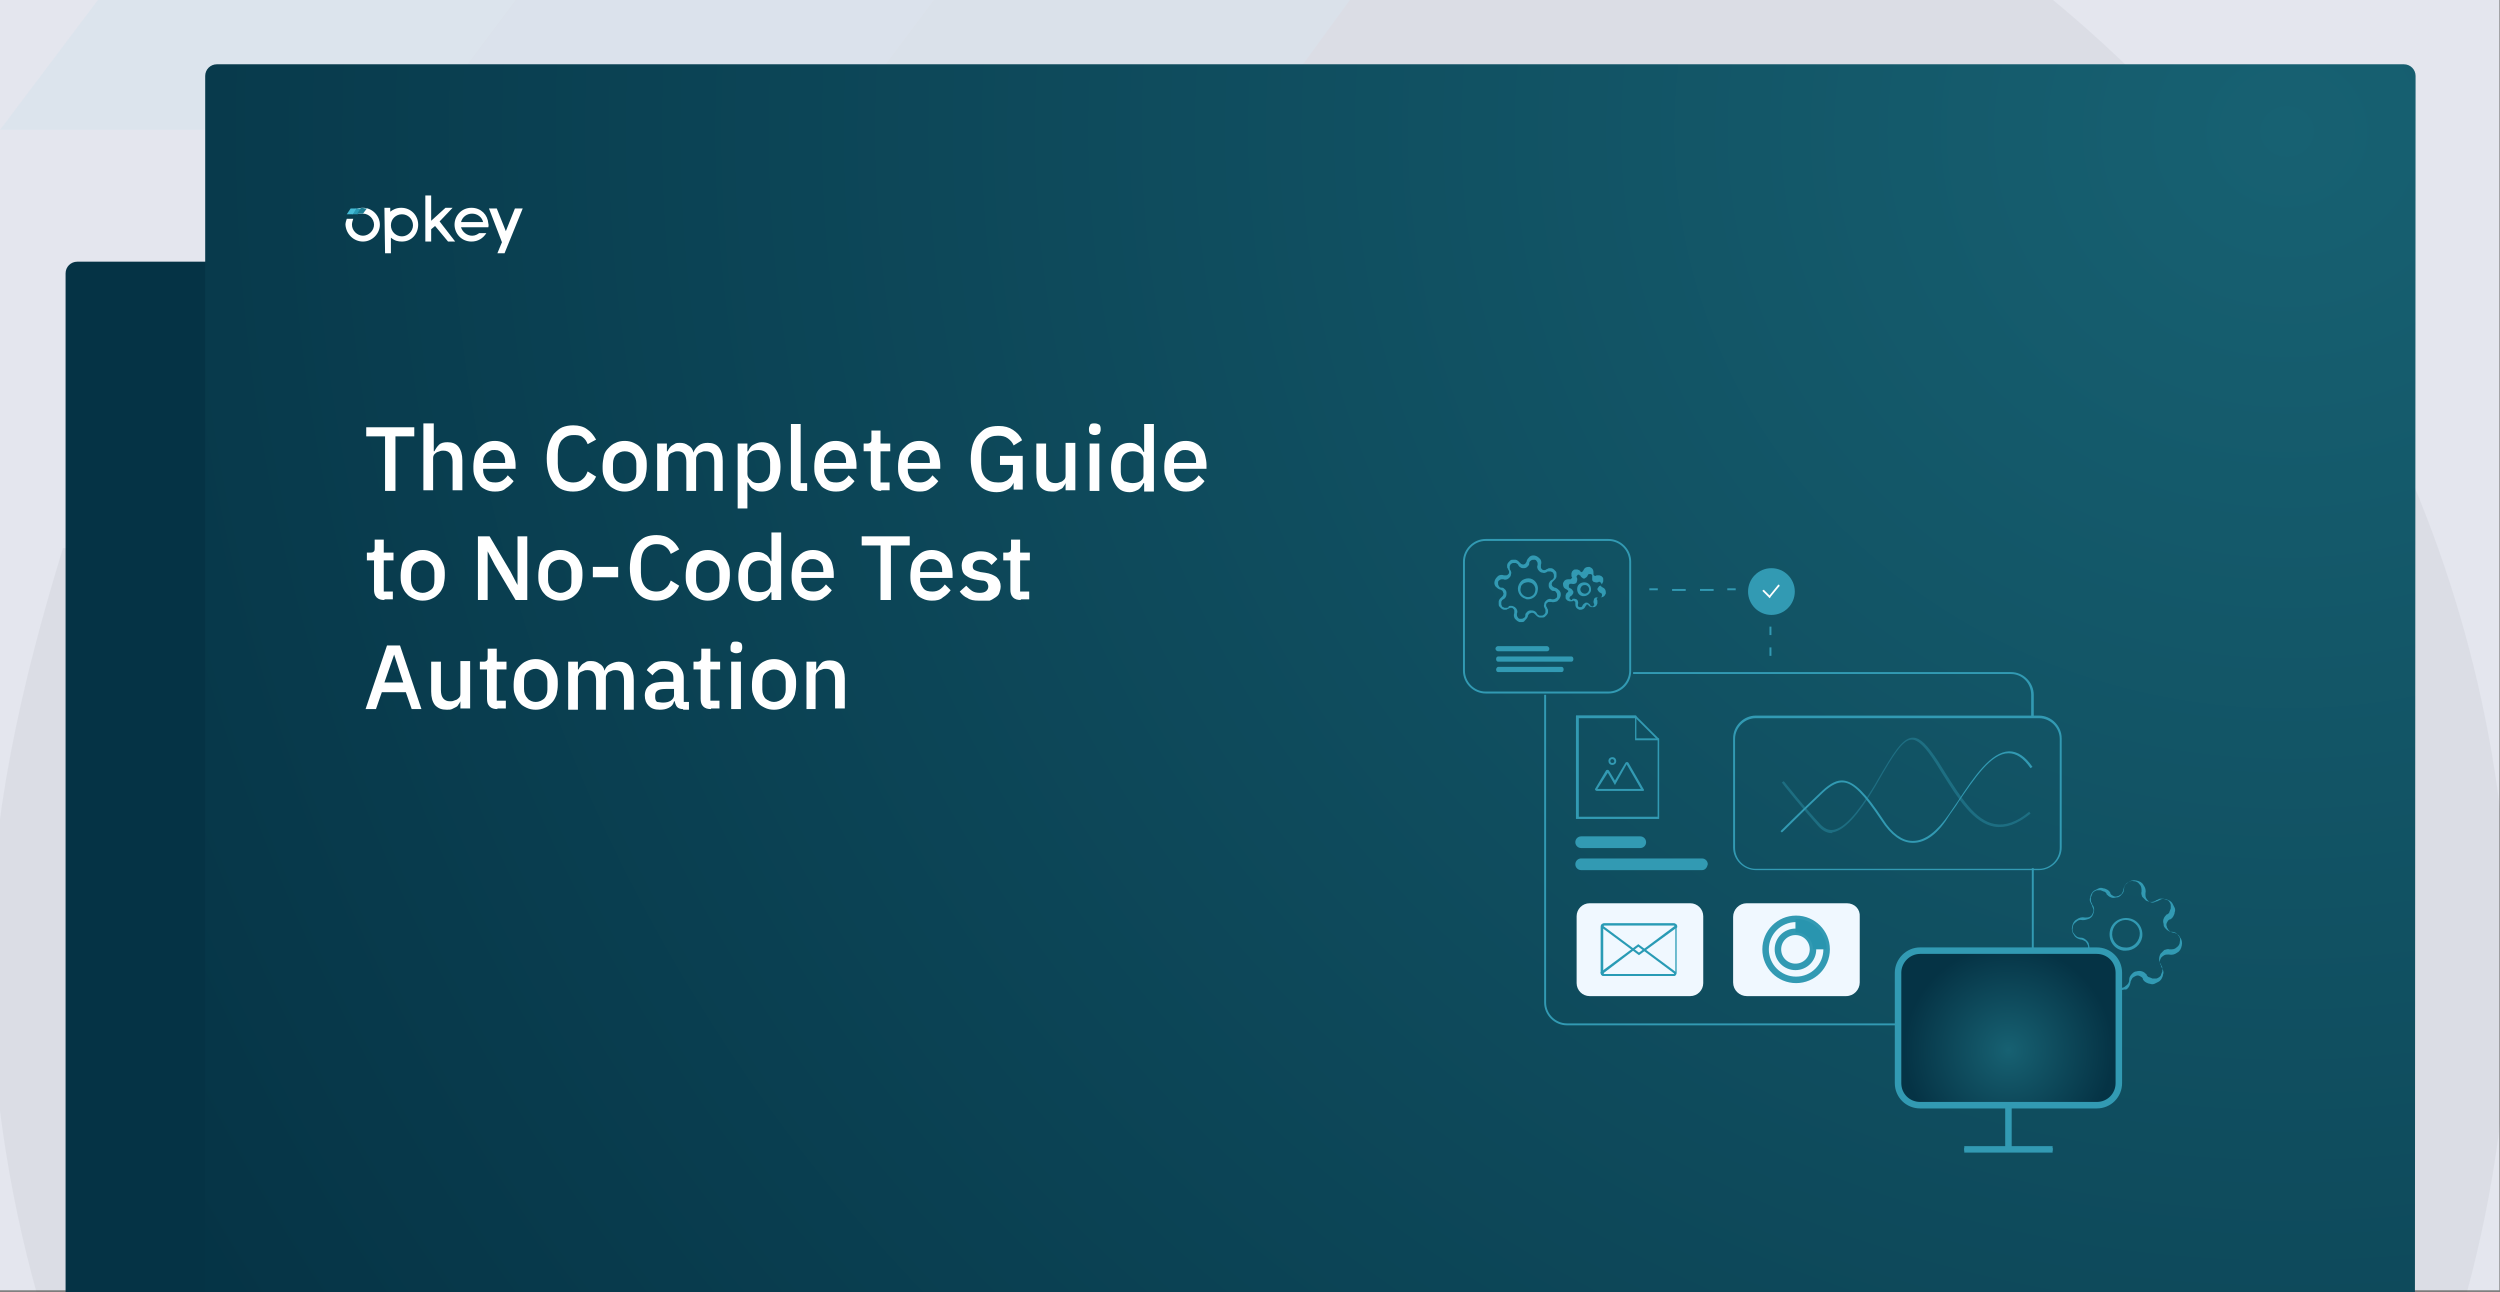 <?xml version="1.0" encoding="UTF-8"?> <svg xmlns="http://www.w3.org/2000/svg" xmlns:xlink="http://www.w3.org/1999/xlink" version="1.1" id="Layer_1" x="0px" y="0px" viewBox="0 0 385 199" style="enable-background:new 0 0 385 199;" xml:space="preserve"><rect x="0" y="0" width="385" height="199" fill="#808080" stroke="none"/> <style type="text/css"> .st0{fill:#E4E6EE;} .st1{opacity:5.000000e-02;} .st2{fill-rule:evenodd;clip-rule:evenodd;fill:#242830;} .st3{fill:#1C7C92;} .st4{fill:#299BB5;} .st5{fill:#44BCD6;} .st6{fill:#053345;} .st7{fill:url(#SVGID_1_);} .st8{fill-rule:evenodd;clip-rule:evenodd;fill:#FFFFFF;} .st9{fill:#FFFFFF;} .st10{fill:#329AB3;} .st11{fill:#2084FB;} .st12{opacity:0.39;} .st13{fill:#F0F8FF;} .st14{fill:none;stroke:#329AB3;stroke-miterlimit:10;} .st15{fill:#2995AF;} .st16{fill:url(#SVGID_00000094609757606960922260000018062801890300677052_);stroke:#329AB3;stroke-miterlimit:10;} </style> <rect x="-0.1" y="-0.3" class="st0" width="385" height="199"></rect> <g class="st1"> <g> <path class="st2" d="M315.8-0.3H70.7C63.4,5.9,56.4,12.7,50,20h143.3c70.9,0,128.9,58,128.9,128.9c0,17.9-3.7,35-10.4,50.5h68 c4.4-16.1,6.7-33,6.7-50.5C386.6,88.9,359,35.2,315.8-0.3z"></path> <path class="st2" d="M74.8,199.3c-6.7-15.5-10.4-32.6-10.4-50.5c0-24.2,6.4-45.1,17.7-64.4H9.7c-6.4,20.9-11.3,41.9-11.3,64.4 c0.3,17.5,2.8,34.4,7.3,50.5H74.8z"></path> </g> <polygon class="st3" points="144.1,-0.3 128.9,20 193.3,20 208.1,-0.3 "></polygon> <polygon class="st4" points="79.7,-0.3 64.5,20 128.9,20 144.1,-0.3 "></polygon> <polygon class="st5" points="15.3,-0.3 0,20 64.5,20 79.7,-0.3 "></polygon> </g> <g> <g> <path class="st6" d="M340.3,199.3H10.1V42.1c0-1,0.8-1.8,1.8-1.8h326.6c1,0,1.8,0.8,1.8,1.8V199.3z"></path> </g> </g> <g> <g> <radialGradient id="SVGID_1_" cx="449.568" cy="595.872" r="366.797" gradientTransform="matrix(1.031 0 0 0.971 -111.298 -558.349)" gradientUnits="userSpaceOnUse"> <stop offset="0" style="stop-color:#176172"></stop> <stop offset="0.998" style="stop-color:#053345"></stop> </radialGradient> <path class="st7" d="M371.9,199.3H31.6V11.7c0-1,0.8-1.8,1.8-1.8h336.8c1,0,1.8,0.8,1.8,1.8L371.9,199.3L371.9,199.3z"></path> </g> </g> <g> <path class="st8" d="M55.9,37.2c1.4,0,2.6-1.2,2.6-2.6c0-1.4-1.2-2.6-2.6-2.6c-0.8,0-1.4,0.3-1.9,0.9h1.9c0.9,0,1.7,0.8,1.7,1.7 s-0.8,1.7-1.7,1.7s-1.7-0.8-1.7-1.7c0-0.3,0.1-0.6,0.2-0.9h-1c-0.1,0.3-0.2,0.6-0.2,0.9C53.3,36.1,54.5,37.2,55.9,37.2z"></path> <path class="st4" d="M54.8,32.1h0.9L55.1,33h-0.9L54.8,32.1z"></path> <path class="st5" d="M54,32.1h0.9L54.3,33h-0.9L54,32.1z"></path> <path class="st9" d="M59.3,39h0.9v-2.4c0.6,0.5,1.1,0.6,1.7,0.6c1.5,0,2.5-1.2,2.5-2.6S63.3,32,61.8,32c-0.8,0-1.3,0.3-1.7,0.6V32 h-0.9L59.3,39L59.3,39z M61.9,36.4c-0.9,0-1.7-0.7-1.7-1.7S61,33,61.9,33s1.7,0.7,1.7,1.7C63.6,35.6,62.8,36.4,61.9,36.4z"></path> <path class="st9" d="M69,37.2h1.1l-2.4-3.1l2-2.1h-1.1l-2.2,2v-3.9h-0.9v7.1h0.9v-1.9l0.6-0.5L69,37.2z"></path> <path class="st9" d="M75.2,34.4c-0.1-1.3-1.1-2.4-2.6-2.4S70,33.2,70,34.6c0,1.4,1.1,2.6,2.6,2.6c1,0,1.8-0.5,2.3-1.3h-1.1 c-0.3,0.2-0.6,0.4-1.1,0.4c-0.8,0-1.5-0.6-1.7-1.3h4.2C75.2,35,75.3,34.7,75.2,34.4z M71,34.2c0.2-0.8,0.9-1.3,1.7-1.3 c0.8,0,1.5,0.5,1.7,1.3H71z"></path> <path class="st9" d="M79.3,32.1l-1.4,3.5l-1.4-3.5h-1.2l2,5.2L76.6,39h1.1l2.8-6.9H79.3z"></path> <path class="st3" d="M56.5,32.1l-0.6,0.8H55l0.6-0.9l0,0h0.2C56.1,32.1,56.3,32.1,56.5,32.1z"></path> </g> <g> <g> <g> <path class="st10" d="M235.3,92.3c-0.1,0-0.3,0-0.4-0.1l0,0c-0.8-0.2-1.3-1.1-1.1-1.9c0.1-0.4,0.4-0.8,0.7-1 c0.4-0.2,0.8-0.3,1.2-0.2c0.8,0.2,1.3,1.1,1.1,1.9C236.7,91.8,236,92.3,235.3,92.3z M235,91.9c0.6,0.2,1.3-0.2,1.4-0.8 c0.2-0.6-0.2-1.3-0.8-1.4c-0.3-0.1-0.6,0-0.9,0.1c-0.3,0.2-0.5,0.4-0.5,0.7C234,91.1,234.4,91.7,235,91.9L235,91.9z"></path> </g> <g> <path class="st10" d="M234.3,95.8c-0.1,0-0.2,0-0.3,0c-0.3-0.1-0.5-0.3-0.7-0.5c-0.2-0.3-0.2-0.6-0.1-0.9c0-0.1,0-0.3,0-0.4 c0-0.1-0.1-0.2-0.2-0.3c-0.1-0.1-0.2-0.1-0.3-0.1c-0.1,0-0.2,0-0.3,0.1c-0.2,0.1-0.3,0.1-0.4,0.2c-0.1,0-0.3,0-0.4,0 c-0.1,0-0.3-0.1-0.4-0.2c-0.1-0.1-0.2-0.2-0.3-0.3c-0.1-0.1-0.1-0.3-0.1-0.4c0-0.1,0-0.3,0-0.4c0-0.1,0.1-0.3,0.2-0.4 c0.1-0.1,0.2-0.2,0.3-0.3c0.1-0.1,0.2-0.2,0.2-0.3c0-0.1,0.1-0.2,0-0.3c0-0.1-0.1-0.2-0.1-0.3c-0.1-0.1-0.2-0.1-0.3-0.2l-0.1,0 c-0.3-0.1-0.5-0.3-0.7-0.5c-0.2-0.3-0.2-0.6-0.1-0.9c0.1-0.3,0.3-0.5,0.5-0.7c0.3-0.2,0.6-0.2,0.9-0.1c0.1,0,0.3,0,0.4,0 c0.1,0,0.2-0.1,0.3-0.2c0.1-0.1,0.1-0.2,0.1-0.3c0-0.1,0-0.2-0.1-0.3c-0.1-0.2-0.1-0.3-0.2-0.4c0-0.1,0-0.3,0-0.4 c0-0.1,0.1-0.3,0.2-0.4c0.1-0.1,0.2-0.2,0.3-0.3c0.1-0.1,0.3-0.1,0.4-0.1c0.1,0,0.3,0,0.4,0c0.1,0,0.3,0.1,0.4,0.2 c0.1,0.1,0.2,0.2,0.3,0.3c0.1,0.1,0.2,0.2,0.3,0.2c0.1,0,0.2,0.1,0.3,0l0,0l0,0c0.1,0,0.2-0.1,0.2-0.1c0.1-0.1,0.1-0.2,0.2-0.3 l0-0.1c0.1-0.3,0.3-0.5,0.5-0.7c0.3-0.2,0.6-0.2,0.9-0.1c0.3,0.1,0.5,0.3,0.7,0.5c0.2,0.3,0.2,0.6,0.1,0.9c0,0.1,0,0.3,0,0.4 c0,0.1,0.1,0.2,0.2,0.3c0.1,0.1,0.2,0.1,0.3,0.1c0.1,0,0.2,0,0.3-0.1c0.2-0.1,0.3-0.1,0.4-0.2c0.1,0,0.3,0,0.4,0 c0.1,0,0.3,0.1,0.4,0.2c0.1,0.1,0.2,0.2,0.3,0.3c0.1,0.1,0.1,0.3,0.1,0.4c0,0.1,0,0.3,0,0.4c0,0.1-0.1,0.3-0.2,0.4 c-0.1,0.1-0.2,0.2-0.3,0.3c-0.1,0.1-0.2,0.2-0.2,0.3c0,0.1-0.1,0.2,0,0.3l0,0l0,0c0,0.1,0.1,0.2,0.1,0.2c0.1,0.1,0.2,0.1,0.3,0.2 l0.1,0c0.3,0.1,0.5,0.3,0.7,0.5c0.2,0.3,0.2,0.6,0.1,0.9c-0.1,0.3-0.3,0.5-0.5,0.7c-0.3,0.1-0.6,0.2-0.9,0.1c-0.1,0-0.3,0-0.4,0 c-0.1,0-0.2,0.1-0.3,0.2l0,0c-0.1,0.1-0.1,0.2-0.1,0.3c0,0.1,0,0.2,0.1,0.3c0.1,0.2,0.1,0.3,0.2,0.4c0,0.1,0,0.3,0,0.4 c0,0.1-0.1,0.3-0.2,0.4c-0.1,0.1-0.2,0.2-0.3,0.3c-0.1,0.1-0.3,0.1-0.4,0.1c-0.1,0-0.3,0-0.4,0c-0.1,0-0.3-0.1-0.4-0.2 c-0.1-0.1-0.2-0.2-0.3-0.3c-0.1-0.1-0.2-0.2-0.3-0.2c-0.1,0-0.2-0.1-0.3,0c-0.1,0-0.2,0.1-0.3,0.1c-0.1,0.1-0.1,0.2-0.2,0.3 l0,0.1c-0.1,0.3-0.3,0.5-0.5,0.7C234.7,95.8,234.5,95.8,234.3,95.8z M232.7,93.3C232.7,93.3,232.7,93.3,232.7,93.3 c0.3,0,0.4,0.1,0.6,0.2c0.1,0.1,0.3,0.3,0.3,0.4c0.1,0.2,0.1,0.4,0,0.6l0,0c0,0.2,0,0.4,0.1,0.5c0.1,0.2,0.2,0.3,0.4,0.3 c0.2,0,0.4,0,0.5-0.1c0.2-0.1,0.3-0.2,0.3-0.4l0-0.1c0-0.2,0.1-0.3,0.3-0.5c0.1-0.1,0.3-0.2,0.5-0.2c0.2,0,0.4,0,0.6,0.1 c0.2,0.1,0.3,0.2,0.4,0.4l0,0c0,0.1,0.1,0.1,0.2,0.2c0.1,0.1,0.2,0.1,0.2,0.1c0.1,0,0.2,0,0.3,0c0.1,0,0.2,0,0.3-0.1 s0.2-0.1,0.2-0.2c0.1-0.1,0.1-0.2,0.1-0.2c0-0.1,0-0.2,0-0.3c0-0.1,0-0.2-0.1-0.3c-0.1-0.2-0.2-0.4-0.1-0.6 c0-0.2,0.1-0.4,0.2-0.5c0.1-0.1,0.3-0.3,0.4-0.3c0.2-0.1,0.4-0.1,0.6,0l0,0c0.2,0,0.4,0,0.5-0.1c0.2-0.1,0.3-0.2,0.3-0.4 c0-0.2,0-0.4-0.1-0.5c-0.1-0.2-0.2-0.3-0.4-0.3l-0.1,0c-0.2,0-0.3-0.1-0.5-0.3c-0.1-0.1-0.2-0.3-0.2-0.5l0,0l0,0 c0-0.2,0-0.4,0.1-0.5c0.1-0.2,0.2-0.3,0.4-0.4c0.1-0.1,0.2-0.1,0.2-0.2c0.1-0.1,0.1-0.2,0.1-0.2c0-0.1,0-0.2,0-0.3 c0-0.1,0-0.2-0.1-0.3c0-0.1-0.1-0.2-0.2-0.2c-0.1-0.1-0.2-0.1-0.2-0.1c-0.1,0-0.2,0-0.3,0c-0.1,0-0.2,0-0.3,0.1 c-0.2,0.1-0.4,0.2-0.6,0.1c-0.2,0-0.4-0.1-0.5-0.2c-0.1-0.1-0.3-0.3-0.3-0.4c-0.1-0.2-0.1-0.4,0-0.6l0,0c0-0.2,0-0.4-0.1-0.5 c-0.1-0.2-0.2-0.3-0.4-0.3c-0.2,0-0.4,0-0.5,0.1c-0.2,0.1-0.3,0.3-0.3,0.4l0,0.1c0,0.2-0.1,0.3-0.3,0.5c-0.1,0.1-0.3,0.2-0.5,0.2 l0,0l0,0c-0.2,0-0.4,0-0.5-0.1c-0.2-0.1-0.3-0.2-0.4-0.4l0,0c0-0.1-0.1-0.1-0.2-0.2c-0.1-0.1-0.2-0.1-0.2-0.1c-0.1,0-0.2,0-0.3,0 c-0.1,0-0.2,0-0.3,0.1c-0.1,0-0.2,0.1-0.2,0.2c-0.1,0.1-0.1,0.2-0.1,0.2c0,0.1,0,0.2,0,0.3c0,0.1,0,0.2,0.1,0.3 c0.1,0.2,0.2,0.4,0.1,0.6c0,0.2-0.1,0.4-0.2,0.5c-0.1,0.1-0.3,0.3-0.4,0.3c-0.2,0.1-0.4,0.1-0.6,0l0,0c-0.2,0-0.4,0-0.5,0.1 c-0.2,0.1-0.3,0.2-0.3,0.4c0,0.2,0,0.4,0.1,0.5c0.1,0.2,0.2,0.3,0.4,0.3l0.1,0c0.2,0,0.3,0.1,0.5,0.3c0.1,0.1,0.2,0.3,0.2,0.5 c0,0.2,0,0.4-0.1,0.6c-0.1,0.2-0.2,0.3-0.4,0.4c-0.1,0.1-0.2,0.1-0.2,0.2c-0.1,0.1-0.1,0.2-0.1,0.2c0,0.1,0,0.2,0,0.3 s0,0.2,0.1,0.3c0,0.1,0.1,0.2,0.2,0.2c0.1,0.1,0.2,0.1,0.2,0.1c0.1,0,0.2,0,0.3,0c0.1,0,0.2,0,0.3-0.1 C232.3,93.3,232.5,93.3,232.7,93.3z"></path> </g> </g> <g> <g> <path class="st10" d="M244,91.8c-0.1,0-0.2,0-0.3,0l0,0c-0.6-0.1-0.9-0.7-0.8-1.3c0.1-0.6,0.7-0.9,1.3-0.8 c0.6,0.1,0.9,0.7,0.8,1.3C244.9,91.4,244.4,91.8,244,91.8z M244,90.1c-0.3,0-0.5,0.2-0.6,0.5c-0.1,0.3,0.1,0.7,0.5,0.8l0,0 c0.3,0.1,0.7-0.1,0.8-0.5c0.1-0.3-0.1-0.7-0.5-0.8C244.1,90.1,244,90.1,244,90.1z"></path> </g> <g> <path class="st10" d="M243.4,93.9c-0.1,0-0.1,0-0.2,0c-0.2-0.1-0.4-0.2-0.5-0.4c-0.1-0.2-0.1-0.4-0.1-0.6c0-0.1,0-0.1,0-0.2 c0,0-0.1-0.1-0.1-0.1c-0.1,0-0.1-0.1-0.1-0.1c-0.1,0-0.1,0-0.1,0c-0.1,0.1-0.2,0.1-0.3,0.1c-0.1,0-0.2,0-0.3,0 c-0.1,0-0.2-0.1-0.3-0.1c-0.1-0.1-0.1-0.1-0.2-0.2c-0.1-0.1-0.1-0.2-0.1-0.3c0-0.1,0-0.2,0-0.3c0-0.1,0.1-0.2,0.1-0.3 c0.1-0.1,0.1-0.1,0.2-0.2c0.1,0,0.1-0.1,0.1-0.1c0,0,0-0.1,0-0.1c0-0.1,0-0.1-0.1-0.1c0,0-0.1-0.1-0.1-0.1l0,0 c-0.2-0.1-0.4-0.2-0.5-0.4c-0.1-0.2-0.1-0.4-0.1-0.6c0.1-0.2,0.2-0.4,0.4-0.5c0.2-0.1,0.4-0.1,0.6-0.1c0.1,0,0.1,0,0.2,0 c0,0,0.1-0.1,0.1-0.1c0-0.1,0.1-0.1,0.1-0.1c0-0.1,0-0.1,0-0.1c-0.1-0.1-0.1-0.2-0.1-0.3c0-0.1,0-0.2,0-0.3 c0-0.1,0.1-0.2,0.1-0.3c0.1-0.1,0.1-0.1,0.2-0.2c0.1-0.1,0.2-0.1,0.3-0.1c0.1,0,0.2,0,0.3,0c0.1,0,0.2,0.1,0.3,0.1 c0.1,0.1,0.1,0.1,0.2,0.2c0,0.1,0.1,0.1,0.1,0.1c0,0,0.1,0,0.1,0l0,0l0,0c0,0,0.1,0,0.1-0.1c0,0,0.1-0.1,0.1-0.1l0,0 c0.1-0.2,0.2-0.4,0.4-0.5c0.2-0.1,0.4-0.1,0.6-0.1c0.2,0.1,0.4,0.2,0.5,0.4c0.1,0.2,0.1,0.4,0.1,0.6c0,0.1,0,0.1,0,0.2 c0,0,0,0.1,0.1,0.1c0,0,0.1,0.1,0.1,0.1c0,0,0.1,0,0.1,0c0.1-0.1,0.2-0.1,0.3-0.1c0.1,0,0.2,0,0.3,0c0.1,0,0.2,0.1,0.3,0.1 c0.1,0.1,0.1,0.1,0.2,0.2c0.1,0.1,0.1,0.2,0.1,0.3c0,0.1,0,0.2,0,0.3c0,0.1-0.1,0.2-0.1,0.3c-0.1,0.1-0.1,0.1-0.2,0.2 c-0.1,0-0.1,0.1-0.1,0.1c0,0,0,0.1,0,0.1l0,0l0,0c0,0,0,0.1,0.1,0.1c0,0,0.1,0.1,0.1,0.1l0,0c0.2,0.1,0.4,0.2,0.5,0.4 c0.1,0.2,0.1,0.4,0.1,0.6c-0.1,0.2-0.2,0.4-0.4,0.5c-0.2,0.1-0.4,0.1-0.6,0.1c-0.1,0-0.1,0-0.2,0c0,0-0.1,0-0.1,0.1l0,0 c0,0-0.1,0.1-0.1,0.1c0,0.1,0,0.1,0,0.1c0.1,0.1,0.1,0.2,0.1,0.3c0,0.1,0,0.2,0,0.3c0,0.1-0.1,0.2-0.1,0.3 c-0.1,0.1-0.1,0.1-0.2,0.2c-0.1,0.1-0.2,0.1-0.3,0.1c-0.1,0-0.2,0-0.3,0c-0.1,0-0.2-0.1-0.3-0.1c-0.1-0.1-0.1-0.1-0.2-0.2 c0-0.1-0.1-0.1-0.1-0.1s-0.1,0-0.1,0c-0.1,0-0.1,0-0.1,0.1c0,0-0.1,0.1-0.1,0.1l0,0c-0.1,0.2-0.2,0.4-0.4,0.5 C243.6,93.9,243.5,93.9,243.4,93.9z M242.4,92.2C242.4,92.2,242.4,92.2,242.4,92.2c0.2,0,0.3,0.1,0.4,0.1 c0.1,0.1,0.2,0.2,0.2,0.3c0,0.1,0.1,0.3,0,0.4c0,0.1,0,0.2,0,0.3c0,0.1,0.1,0.1,0.2,0.2c0.1,0,0.2,0,0.3,0c0.1,0,0.1-0.1,0.2-0.2 l0,0c0-0.1,0.1-0.2,0.2-0.3s0.2-0.1,0.3-0.2c0.1,0,0.3,0,0.4,0.1c0.1,0.1,0.2,0.1,0.3,0.3c0,0.1,0.1,0.1,0.1,0.1 c0,0,0.1,0,0.1,0.1c0,0,0.1,0,0.1,0s0.1,0,0.1,0c0,0,0.1-0.1,0.1-0.1c0,0,0-0.1,0.1-0.1c0,0,0-0.1,0-0.1c0,0,0-0.1,0-0.1 c-0.1-0.1-0.1-0.3-0.1-0.4c0-0.1,0.1-0.3,0.1-0.4c0.1-0.1,0.2-0.2,0.3-0.2c0.1,0,0.3,0,0.4,0c0.1,0,0.2,0,0.3,0 c0.1,0,0.1-0.1,0.2-0.2c0-0.1,0-0.2,0-0.3c0-0.1-0.1-0.1-0.2-0.2l0,0c-0.1,0-0.2-0.1-0.3-0.2c-0.1-0.1-0.1-0.2-0.2-0.3l0,0l0,0 c0-0.1,0-0.2,0.1-0.3c0.1-0.1,0.1-0.2,0.3-0.3c0.1,0,0.1-0.1,0.1-0.1c0,0,0-0.1,0.1-0.1c0,0,0-0.1,0-0.1c0,0,0-0.1,0-0.1 c0,0-0.1-0.1-0.1-0.1c0,0-0.1,0-0.1-0.1c0,0-0.1,0-0.1,0c0,0-0.1,0-0.1,0c-0.1,0.1-0.3,0.1-0.4,0.1c-0.1,0-0.3-0.1-0.4-0.1 c-0.1-0.1-0.2-0.2-0.2-0.3c0-0.1,0-0.3,0-0.4c0-0.1,0-0.2,0-0.3c0-0.1-0.1-0.1-0.2-0.2c-0.1,0-0.2,0-0.3,0 c-0.1,0-0.1,0.1-0.2,0.2l0,0c0,0.1-0.1,0.2-0.2,0.3c-0.1,0.1-0.2,0.1-0.3,0.2l0,0l0,0c-0.1,0-0.2,0-0.3-0.1 c-0.1-0.1-0.2-0.1-0.3-0.3c0-0.1-0.1-0.1-0.1-0.1c0,0-0.1,0-0.1-0.1c0,0-0.1,0-0.1,0c0,0-0.1,0-0.1,0c0,0-0.1,0.1-0.1,0.1 c0,0,0,0.1-0.1,0.1c0,0,0,0.1,0,0.1c0,0,0,0.1,0,0.1c0.1,0.1,0.1,0.3,0.1,0.4c0,0.1-0.1,0.3-0.1,0.4c-0.1,0.1-0.2,0.2-0.3,0.2 c-0.1,0-0.3,0.1-0.4,0c-0.1,0-0.2,0-0.3,0c-0.1,0-0.1,0.1-0.2,0.2c0,0.1,0,0.2,0,0.3c0,0.1,0.1,0.1,0.2,0.2l0,0 c0.1,0,0.2,0.1,0.3,0.2c0.1,0.1,0.1,0.2,0.2,0.3c0,0.1,0,0.3-0.1,0.4c-0.1,0.1-0.1,0.2-0.3,0.3c-0.1,0-0.1,0.1-0.1,0.1 c0,0,0,0.1-0.1,0.1c0,0,0,0.1,0,0.1c0,0,0,0.1,0,0.1c0,0,0.1,0.1,0.1,0.1c0,0,0.1,0,0.1,0.1c0,0,0.1,0,0.1,0c0,0,0.1,0,0.1,0 C242.1,92.2,242.2,92.2,242.4,92.2z"></path> </g> </g> <g> <g> <path class="st11" d="M311.7,158.1h-12.1c-0.2,0-0.3-0.1-0.3-0.3s0.1-0.3,0.3-0.3h12.1c0.5,0,1-0.4,1-1V150 c0-0.2,0.1-0.3,0.3-0.3s0.3,0.1,0.3,0.3v6.5C313.4,157.3,312.6,158.1,311.7,158.1z"></path> </g> </g> <g> <g> <line class="st3" x1="313" y1="135.4" x2="313" y2="146.9"></line> </g> </g> <g> <g> <path class="st10" d="M314,134h-43.6c-1.9,0-3.5-1.6-3.5-3.5v-16.8c0-1.9,1.6-3.5,3.5-3.5H314c1.9,0,3.5,1.6,3.5,3.5v16.8 C317.5,132.4,315.9,134,314,134z M270.4,110.6c-1.7,0-3.2,1.4-3.2,3.2v16.8c0,1.7,1.4,3.2,3.2,3.2H314c1.7,0,3.2-1.4,3.2-3.2 v-16.8c0-1.7-1.4-3.2-3.2-3.2H270.4z"></path> </g> </g> <g> <g> <path class="st10" d="M294.6,129.8C294.6,129.8,294.6,129.8,294.6,129.8c-1.8,0-3.4-1.2-4.9-3.5c-2.6-3.9-4.3-5.7-5.8-5.8 c-0.9-0.1-1.9,0.4-3.1,1.5c-3.7,3.5-6.3,6.2-6.4,6.2l-0.2-0.2c0,0,2.7-2.7,6.4-6.2c1.3-1.2,2.3-1.7,3.3-1.6 c1.7,0.2,3.4,1.9,6.1,6c1.4,2.2,3,3.3,4.5,3.3c0,0,0,0,0.1,0c1.8,0,3.7-1.4,5.6-4.2c0.4-0.6,0.9-1.3,1.3-1.9 c2.5-3.8,5.1-7.6,7.9-7.7c0,0,0,0,0,0c1.3,0,2.5,0.8,3.6,2.4l-0.3,0.2c-1.1-1.6-2.2-2.3-3.4-2.3c0,0,0,0,0,0 c-2.7,0-5.3,4-7.7,7.5c-0.4,0.7-0.9,1.3-1.3,1.9C298.5,128.4,296.6,129.8,294.6,129.8z"></path> </g> </g> <g class="st12"> <g> <path class="st10" d="M282.1,128.3c-0.8,0-1.5-0.4-2.2-1.2c-1.9-2.1-5.5-6.5-5.5-6.6l0.3-0.2c0,0,3.6,4.5,5.5,6.5 c0.7,0.8,1.4,1.1,2.1,1c1.6-0.2,3.7-2.4,6.4-6.9l0.4-0.7c2.5-4.3,3.9-6.6,5.5-6.6c0,0,0,0,0,0c1.1,0,2.2,1.1,3.9,3.7 c0.3,0.5,0.7,1.1,1,1.6c2.4,3.8,4.7,7.5,7.7,8c1.6,0.3,3.4-0.3,5.3-1.9l0.2,0.3c-2,1.6-3.8,2.3-5.6,2c-3.2-0.6-5.5-4.2-8-8.2 c-0.3-0.5-0.7-1.1-1-1.6c-1.6-2.5-2.7-3.6-3.7-3.6c0,0,0,0,0,0c-1.4,0-2.9,2.5-5.2,6.5l-0.4,0.7c-2.8,4.7-4.9,6.9-6.7,7.1 C282.3,128.3,282.2,128.3,282.1,128.3z"></path> </g> </g> <g> <g> <path class="st10" d="M252.6,130.6h-9.1c-0.5,0-0.9-0.4-0.9-0.9l0,0c0-0.5,0.4-0.9,0.9-0.9h9.1c0.5,0,0.9,0.4,0.9,0.9l0,0 C253.5,130.2,253.1,130.6,252.6,130.6z"></path> </g> </g> <g> <g> <path class="st10" d="M262.1,134h-18.6c-0.5,0-0.9-0.4-0.9-0.9l0,0c0-0.5,0.4-0.9,0.9-0.9h18.6c0.5,0,0.9,0.4,0.9,0.9l0,0 C262.9,133.6,262.6,134,262.1,134z"></path> </g> </g> <g> <g> <g> <path class="st10" d="M255.6,126.1h-12.9v-15.9h9.2l3.6,3.6V126.1z M243.1,125.8h12.2v-11.8l-3.4-3.4h-8.8V125.8z"></path> </g> </g> <g> <g> <path class="st10" d="M255.6,126.1h-12.9v-15.9h9.3v3.5h3.5V126.1z M243.1,125.8h12.2V114h-3.5v-3.5h-8.7V125.8z"></path> </g> </g> <g> <g> <path class="st10" d="M252.7,121.8h-6.8c-0.1,0-0.2-0.1-0.2-0.1c-0.1-0.1-0.1-0.2,0-0.3l1.6-2.7c0.1-0.2,0.4-0.2,0.5,0l0.9,1.5 l1.6-2.7c0.1-0.2,0.4-0.2,0.5,0l2.3,4c0.1,0.1,0.1,0.2,0,0.3C252.9,121.8,252.8,121.8,252.7,121.8z M246,121.5h6.7l-2.2-3.8 l-1.8,3.2l-1.1-1.9L246,121.5z"></path> </g> </g> <g> <g> <path class="st10" d="M248.3,117.8c-0.4,0-0.6-0.3-0.6-0.6c0-0.4,0.3-0.6,0.6-0.6c0.4,0,0.6,0.3,0.6,0.6 C248.9,117.6,248.6,117.8,248.3,117.8z M248.3,116.9c-0.2,0-0.3,0.1-0.3,0.3c0,0.2,0.1,0.3,0.3,0.3c0.2,0,0.3-0.1,0.3-0.3 C248.6,117,248.4,116.9,248.3,116.9z"></path> </g> </g> </g> <g> <g> <path class="st13" d="M260.3,139.1h-15.5c-1.1,0-2,0.9-2,2v10.3c0,1.1,0.9,2,2,2h15.5c1.1,0,2-0.9,2-2v-10.3 C262.3,140,261.4,139.1,260.3,139.1z"></path> </g> </g> <g> <g> <g> <path class="st4" d="M257.7,150.3h-10.7c-0.3,0-0.5-0.2-0.5-0.5v-7.1c0-0.3,0.2-0.5,0.5-0.5h10.7c0.3,0,0.5,0.2,0.5,0.5v7.1 C258.2,150.1,258,150.3,257.7,150.3z M247.1,142.5c-0.1,0-0.2,0.1-0.2,0.2v7.1c0,0.1,0.1,0.2,0.2,0.2h10.7 c0.1,0,0.2-0.1,0.2-0.2v-7.1c0-0.1-0.1-0.2-0.2-0.2H247.1z"></path> </g> </g> <g> <g> <path class="st4" d="M257.7,150.3h-10.7c-0.3,0-0.5-0.2-0.5-0.5v-0.1l5.8-4.3l5.8,4.3v0.1C258.2,150.1,258,150.3,257.7,150.3z M246.9,149.9c0,0,0.1,0.1,0.1,0.1h10.7c0.1,0,0.1,0,0.1-0.1l-5.5-4.1L246.9,149.9z"></path> </g> </g> <g> <g> <path class="st4" d="M252.4,147.1l-5.8-4.3v-0.1c0-0.3,0.2-0.5,0.5-0.5h10.7c0.3,0,0.5,0.2,0.5,0.5v0.1L252.4,147.1z M246.9,142.6l5.5,4.1l5.5-4.1c0,0-0.1-0.1-0.1-0.1h-10.7C247,142.5,246.9,142.5,246.9,142.6z"></path> </g> </g> </g> <g> <g> <path class="st13" d="M284.4,139.1H269c-1.2,0-2.1,1-2.1,2.1v10.1c0,1.2,1,2.1,2.1,2.1h15.3c1.2,0,2.1-1,2.1-2.1v-10.1 C286.5,140,285.6,139.1,284.4,139.1z"></path> </g> </g> <g> <g> <path class="st14" d="M276.6,141.5c-2.6,0-4.7,2.1-4.7,4.7s2.1,4.7,4.7,4.7c2.6,0,4.7-2.1,4.7-4.7v0 C281.3,143.6,279.2,141.5,276.6,141.5z M279.2,146.2c0,1.5-1.2,2.7-2.7,2.7s-2.7-1.2-2.7-2.7s1.2-2.7,2.7-2.7 C278,143.5,279.2,144.7,279.2,146.2L279.2,146.2z"></path> </g> </g> <g> <g> <path class="st15" d="M281.3,146.2h-2.1c0-1.5-1.2-2.6-2.7-2.6v-2.1C279.2,141.5,281.3,143.6,281.3,146.2z"></path> </g> </g> <g> <g> <path class="st10" d="M247.7,106.8h-18.9c-1.9,0-3.5-1.6-3.5-3.5V86.5c0-1.9,1.6-3.5,3.5-3.5h18.9c1.9,0,3.5,1.6,3.5,3.5v16.8 C251.2,105.3,249.6,106.8,247.7,106.8z M228.8,83.3c-1.7,0-3.2,1.4-3.2,3.2v16.8c0,1.7,1.4,3.2,3.2,3.2h18.9 c1.7,0,3.2-1.4,3.2-3.2V86.5c0-1.7-1.4-3.2-3.2-3.2H228.8z"></path> </g> </g> <g> <g> <path class="st10" d="M238.2,100.3h-7.5c-0.2,0-0.4-0.2-0.4-0.4c0-0.2,0.2-0.4,0.4-0.4h7.5c0.2,0,0.4,0.2,0.4,0.4 C238.6,100.2,238.4,100.3,238.2,100.3z"></path> </g> </g> <g> <g> <path class="st10" d="M240.5,103.5h-9.8c-0.2,0-0.3-0.2-0.3-0.4s0.2-0.4,0.3-0.4h9.8c0.2,0,0.3,0.2,0.3,0.4 S240.7,103.5,240.5,103.5z"></path> </g> </g> <g> <g> <path class="st10" d="M242,101.9h-11.3c-0.2,0-0.3-0.2-0.3-0.4s0.1-0.4,0.3-0.4H242c0.2,0,0.3,0.2,0.3,0.4S242.2,101.9,242,101.9 z"></path> </g> </g> <g> <g> <g> <circle class="st10" cx="272.8" cy="91.1" r="3.6"></circle> </g> </g> <g> <g> <path class="st9" d="M272.6,92.1c0,0-0.1,0-0.1,0l-1-1c-0.1-0.1-0.1-0.2,0-0.2c0.1-0.1,0.2-0.1,0.2,0l0.8,0.8l1.3-1.6 c0.1-0.1,0.2-0.1,0.2,0c0.1,0.1,0.1,0.2,0,0.2l-1.4,1.7C272.7,92.1,272.6,92.1,272.6,92.1C272.6,92.1,272.6,92.1,272.6,92.1z"></path> </g> </g> </g> <g> <g> <g> <rect x="254" y="90.6" class="st10" width="1.3" height="0.3"></rect> </g> </g> <g> <g> <path class="st10" d="M263.9,91h-2.1v-0.3h2.1V91z M259.6,91h-2.1v-0.3h2.1V91z"></path> </g> </g> <g> <g> <rect x="266" y="90.6" class="st10" width="1.3" height="0.3"></rect> </g> </g> </g> <g> <g> <g> <rect x="272.5" y="99.7" class="st10" width="0.3" height="1.3"></rect> </g> </g> <g> <g> <rect x="272.5" y="96.5" class="st10" width="0.3" height="1.3"></rect> </g> </g> </g> <g> <g> <path class="st10" d="M327.4,146.4c-0.1,0-0.2,0-0.4,0h0c-1.4-0.2-2.3-1.5-2.1-2.9c0.2-1.4,1.5-2.3,2.9-2.1 c1.4,0.2,2.3,1.5,2.1,2.9C329.7,145.5,328.6,146.4,327.4,146.4z M327.1,145.9c1.1,0.2,2.2-0.6,2.4-1.8c0.2-1.1-0.6-2.2-1.8-2.4 c-1.1-0.2-2.2,0.6-2.4,1.8C325.1,144.7,325.9,145.8,327.1,145.9L327.1,145.9z"></path> </g> <g> <path class="st10" d="M326.5,152.5c-0.1,0-0.2,0-0.3,0c-0.5-0.1-0.9-0.3-1.1-0.7c-0.3-0.4-0.4-0.8-0.3-1.3l0-0.1 c0-0.2,0-0.4-0.1-0.6c-0.1-0.2-0.2-0.3-0.4-0.4c-0.2-0.1-0.4-0.2-0.6-0.2c-0.2,0-0.4,0.1-0.6,0.2l-0.1,0 c-0.2,0.1-0.4,0.2-0.6,0.3c-0.2,0.1-0.5,0.1-0.7,0c-0.2,0-0.4-0.1-0.6-0.2c-0.2-0.1-0.4-0.3-0.5-0.5c-0.1-0.2-0.2-0.4-0.3-0.6 c-0.1-0.2-0.1-0.5,0-0.7c0-0.2,0.1-0.4,0.2-0.6c0.1-0.2,0.3-0.4,0.5-0.5l0.1,0c0.2-0.1,0.3-0.3,0.4-0.5c0.1-0.2,0.1-0.4,0-0.6 c-0.1-0.2-0.2-0.4-0.3-0.5c-0.2-0.1-0.3-0.2-0.6-0.3l-0.1,0c-0.5-0.1-0.9-0.3-1.1-0.7c-0.3-0.4-0.4-0.8-0.3-1.3 c0.1-0.5,0.3-0.9,0.7-1.1c0.4-0.3,0.8-0.4,1.3-0.3l0.1,0c0.2,0,0.4,0,0.6-0.1c0.2-0.1,0.3-0.2,0.4-0.4c0.1-0.2,0.2-0.4,0.2-0.6 c0-0.2-0.1-0.4-0.2-0.6l0-0.1c-0.1-0.2-0.2-0.4-0.3-0.6c-0.1-0.2-0.1-0.5,0-0.7c0-0.2,0.1-0.4,0.2-0.6c0.1-0.2,0.3-0.4,0.5-0.5 c0.2-0.1,0.4-0.2,0.6-0.3c0.2-0.1,0.5-0.1,0.7,0c0.2,0,0.4,0.1,0.6,0.2c0.2,0.1,0.4,0.3,0.5,0.5l0,0.1c0.1,0.2,0.3,0.3,0.5,0.4 c0.2,0.1,0.4,0.1,0.6,0l0,0l0.1,0c0.2-0.1,0.3-0.2,0.5-0.3c0.1-0.2,0.2-0.3,0.3-0.6l0-0.1c0.1-0.5,0.3-0.9,0.7-1.1 c0.4-0.3,0.8-0.4,1.3-0.3c0.5,0.1,0.9,0.3,1.1,0.7c0.3,0.4,0.4,0.8,0.3,1.3l0,0.1c0,0.2,0,0.4,0.1,0.6c0.1,0.2,0.2,0.3,0.4,0.5 c0.2,0.1,0.4,0.2,0.6,0.2c0.2,0,0.4-0.1,0.6-0.2l0.1,0c0.2-0.1,0.4-0.2,0.6-0.3c0.2-0.1,0.5-0.1,0.7,0c0.2,0,0.4,0.1,0.6,0.2 c0.2,0.1,0.4,0.3,0.5,0.5c0.1,0.2,0.2,0.4,0.3,0.6c0.1,0.2,0.1,0.5,0,0.7c0,0.2-0.1,0.4-0.2,0.6c-0.1,0.2-0.3,0.4-0.5,0.5l-0.1,0 c-0.2,0.1-0.3,0.3-0.4,0.5c-0.1,0.2-0.1,0.4,0,0.6l0,0l0,0.1c0.1,0.2,0.2,0.3,0.3,0.5c0.2,0.1,0.3,0.2,0.5,0.3l0.1,0 c0.5,0.1,0.9,0.3,1.1,0.7c0.3,0.4,0.4,0.8,0.3,1.3c-0.1,0.5-0.3,0.9-0.7,1.1c-0.4,0.3-0.8,0.4-1.3,0.3l-0.1,0 c-0.2,0-0.4,0-0.6,0.1c-0.2,0.1-0.3,0.2-0.5,0.4l0,0c-0.1,0.2-0.2,0.4-0.2,0.6c0,0.2,0.1,0.4,0.2,0.6l0,0.1 c0.1,0.2,0.2,0.4,0.3,0.6c0.1,0.2,0.1,0.5,0,0.7c0,0.2-0.1,0.4-0.2,0.6c-0.1,0.2-0.3,0.4-0.5,0.5c-0.2,0.1-0.4,0.2-0.6,0.3 c-0.2,0.1-0.5,0.1-0.7,0c-0.2,0-0.4-0.1-0.6-0.2c-0.2-0.1-0.4-0.3-0.5-0.5l0-0.1c-0.1-0.2-0.3-0.3-0.5-0.4 c-0.2-0.1-0.4-0.1-0.6,0c-0.2,0.1-0.4,0.2-0.5,0.3c-0.1,0.2-0.2,0.3-0.3,0.6l0,0.1c-0.1,0.5-0.3,0.9-0.7,1.1 C327.2,152.3,326.8,152.5,326.5,152.5z M323.6,148.8c0.3,0,0.5,0.1,0.8,0.2c0.3,0.1,0.5,0.4,0.6,0.6c0.1,0.3,0.2,0.6,0.2,0.9 l0,0.1c-0.1,0.4,0,0.7,0.3,1c0.2,0.3,0.5,0.5,0.9,0.5c0.4,0.1,0.7,0,1-0.3c0.3-0.2,0.5-0.5,0.5-0.9l0-0.1c0-0.3,0.2-0.6,0.4-0.8 c0.2-0.2,0.4-0.4,0.7-0.4c0.3-0.1,0.6-0.1,0.9,0c0.3,0.1,0.5,0.3,0.7,0.5l0,0.1c0.1,0.1,0.2,0.3,0.4,0.3c0.2,0.1,0.3,0.1,0.5,0.2 c0.2,0,0.3,0,0.5,0c0.2,0,0.3-0.1,0.5-0.2c0.1-0.1,0.3-0.2,0.3-0.4c0.1-0.2,0.1-0.3,0.2-0.5c0-0.2,0-0.3,0-0.5 c0-0.2-0.1-0.3-0.2-0.5l0-0.1c-0.2-0.2-0.3-0.5-0.3-0.8c0-0.3,0.1-0.6,0.2-0.8c0.2-0.2,0.4-0.4,0.6-0.6c0.3-0.1,0.6-0.2,0.8-0.1 l0.1,0c0.4,0,0.7,0,1-0.3c0.3-0.2,0.5-0.5,0.5-0.9c0.1-0.4,0-0.7-0.3-1c-0.2-0.3-0.5-0.5-0.9-0.5l-0.1,0c-0.3,0-0.6-0.2-0.8-0.4 c-0.2-0.2-0.4-0.4-0.4-0.7l0,0l0-0.1c-0.1-0.3-0.1-0.6,0-0.8c0.1-0.3,0.3-0.5,0.5-0.7l0.1,0c0.1-0.1,0.3-0.2,0.3-0.4 c0.1-0.2,0.1-0.3,0.2-0.5c0-0.2,0-0.3,0-0.5c0-0.2-0.1-0.3-0.2-0.5c-0.1-0.1-0.2-0.3-0.4-0.3s-0.3-0.1-0.5-0.2 c-0.2,0-0.3,0-0.5,0c-0.2,0-0.3,0.1-0.5,0.2l-0.1,0c-0.2,0.2-0.5,0.3-0.8,0.3c-0.3,0-0.6-0.1-0.8-0.2c-0.2-0.2-0.4-0.4-0.6-0.6 c-0.1-0.3-0.2-0.5-0.1-0.8l0-0.1c0-0.3,0-0.7-0.3-1c-0.2-0.3-0.5-0.5-0.9-0.5c-0.3-0.1-0.7,0-1,0.3c-0.3,0.2-0.5,0.5-0.5,0.9 l0,0.1c0,0.3-0.2,0.6-0.4,0.8c-0.2,0.2-0.4,0.4-0.7,0.4l0,0l-0.1,0c-0.3,0.1-0.6,0.1-0.8,0c-0.3-0.1-0.5-0.3-0.7-0.5l0-0.1 c-0.1-0.1-0.2-0.3-0.4-0.3c-0.2-0.1-0.3-0.1-0.5-0.2c-0.2,0-0.3,0-0.5,0c-0.2,0-0.3,0.1-0.5,0.2c-0.1,0.1-0.3,0.2-0.3,0.4 c-0.1,0.2-0.1,0.3-0.2,0.5c0,0.2,0,0.3,0,0.5c0,0.2,0.1,0.3,0.2,0.5l0,0.1c0.2,0.2,0.3,0.5,0.3,0.8c0,0.3-0.1,0.6-0.2,0.8 c-0.1,0.3-0.4,0.5-0.6,0.6c-0.3,0.1-0.6,0.2-0.9,0.2l-0.1,0c-0.4-0.1-0.7,0-1,0.3c-0.3,0.2-0.5,0.5-0.5,0.9c-0.1,0.4,0,0.7,0.3,1 c0.2,0.3,0.5,0.5,0.9,0.5l0.1,0c0.3,0,0.6,0.2,0.8,0.4c0.2,0.2,0.4,0.4,0.4,0.7c0.1,0.3,0.1,0.6,0,0.9c-0.1,0.3-0.3,0.5-0.5,0.7 l-0.1,0c-0.1,0.1-0.3,0.2-0.3,0.4c-0.1,0.2-0.1,0.3-0.2,0.5c0,0.2,0,0.3,0,0.5c0,0.2,0.1,0.3,0.2,0.5c0.1,0.1,0.2,0.3,0.4,0.3 c0.2,0.1,0.3,0.1,0.5,0.2c0.2,0,0.3,0,0.5,0c0.2,0,0.3-0.1,0.5-0.2l0.1,0C323,148.9,323.3,148.8,323.6,148.8 C323.6,148.8,323.6,148.8,323.6,148.8z"></path> </g> </g> <g> <path class="st10" d="M313.2,110.6V107c0-1.9-1.6-3.5-3.5-3.5h-58.2v0.3h58.2c1.7,0,3.1,1.4,3.1,3.2v3.5H313.2z"></path> </g> <g> <g> <path class="st10" d="M312.9,133.7v20.7c0,1.7-1.4,3.2-3.2,3.2h-68.4c-1.7,0-3.2-1.4-3.2-3.2v-47.4h-0.3v47.4 c0,1.9,1.6,3.5,3.5,3.5h68.4c1.9,0,3.5-1.6,3.5-3.5v-20.7H312.9z"></path> </g> </g> <g> <g> <radialGradient id="SVGID_00000068667968539591629940000002365861616319981973_" cx="309.317" cy="161.74" r="16.165" gradientUnits="userSpaceOnUse"> <stop offset="0" style="stop-color:#176172"></stop> <stop offset="0.998" style="stop-color:#053345"></stop> </radialGradient> <path style="fill:url(#SVGID_00000068667968539591629940000002365861616319981973_);stroke:#329AB3;stroke-miterlimit:10;" d=" M302.5,177h13.6 M309.3,170.2v6.8 M295.7,146.4h27.2c1.9,0,3.4,1.5,3.4,3.4v17c0,1.9-1.5,3.4-3.4,3.4h-27.2 c-1.9,0-3.4-1.5-3.4-3.4v-17C292.3,148,293.8,146.4,295.7,146.4z"></path> <path class="st10" d="M316.1,177.2h-13.6v-0.4h6.6v-6.4h-13.4c-2,0-3.6-1.6-3.6-3.6v-17c0-2,1.6-3.6,3.6-3.6h27.2 c2,0,3.6,1.6,3.6,3.6v17c0,2-1.6,3.6-3.6,3.6h-13.4v6.4h6.6V177.2z M295.7,146.7c-1.8,0-3.2,1.4-3.2,3.2v17 c0,1.8,1.4,3.2,3.2,3.2h27.2c1.8,0,3.2-1.4,3.2-3.2v-17c0-1.8-1.4-3.2-3.2-3.2H295.7z"></path> </g> </g> </g> <g> <path class="st9" d="M60.9,67.2v8.4h-1.6v-8.4h-2.9v-1.4h7.4v1.4H60.9z"></path> <path class="st9" d="M65.3,65.2h1.5v4.3h0.1c0.2-0.4,0.4-0.7,0.7-1c0.3-0.3,0.8-0.4,1.3-0.4c0.7,0,1.3,0.2,1.7,0.7 c0.4,0.5,0.6,1.2,0.6,2.1v4.6h-1.5v-4.4c0-1.1-0.5-1.7-1.4-1.7c-0.2,0-0.4,0-0.6,0.1c-0.2,0.1-0.4,0.1-0.5,0.2 c-0.1,0.1-0.3,0.2-0.4,0.4c-0.1,0.2-0.1,0.3-0.1,0.5v4.9h-1.5V65.2z"></path> <path class="st9" d="M76.2,75.7c-0.5,0-1-0.1-1.4-0.3s-0.8-0.4-1-0.8c-0.3-0.3-0.5-0.7-0.7-1.2s-0.2-1-0.2-1.6 c0-0.6,0.1-1.1,0.2-1.6s0.4-0.9,0.7-1.2c0.3-0.3,0.6-0.6,1-0.8c0.4-0.2,0.9-0.3,1.4-0.3c0.5,0,1,0.1,1.4,0.3c0.4,0.2,0.7,0.4,1,0.8 c0.3,0.3,0.5,0.7,0.6,1.2c0.1,0.4,0.2,0.9,0.2,1.4v0.6h-5v0.2c0,0.6,0.2,1,0.5,1.4c0.3,0.4,0.8,0.5,1.4,0.5c0.4,0,0.8-0.1,1.1-0.3 c0.3-0.2,0.6-0.5,0.8-0.8l0.9,0.9c-0.3,0.4-0.7,0.8-1.2,1.1C77.5,75.6,76.9,75.7,76.2,75.7z M76.2,69.3c-0.3,0-0.5,0-0.7,0.1 c-0.2,0.1-0.4,0.2-0.6,0.4s-0.3,0.4-0.4,0.6s-0.1,0.5-0.1,0.8v0.1h3.4v-0.1c0-0.6-0.1-1-0.4-1.4C77.1,69.5,76.8,69.3,76.2,69.3z"></path> <path class="st9" d="M88.3,75.7c-1.3,0-2.3-0.4-3-1.3s-1.1-2.1-1.1-3.8c0-0.8,0.1-1.5,0.3-2.2c0.2-0.6,0.5-1.2,0.8-1.6 c0.4-0.4,0.8-0.8,1.3-1c0.5-0.2,1.1-0.3,1.7-0.3c0.8,0,1.6,0.2,2.1,0.6c0.6,0.4,1,0.9,1.4,1.6l-1.3,0.7c-0.2-0.5-0.4-0.8-0.8-1.1 S88.8,67,88.3,67c-0.8,0-1.3,0.3-1.8,0.8c-0.4,0.5-0.6,1.2-0.6,2.1v1.5c0,0.9,0.2,1.6,0.6,2.1c0.4,0.5,1,0.8,1.8,0.8 c0.6,0,1.1-0.2,1.4-0.5c0.4-0.3,0.6-0.7,0.8-1.2l1.3,0.8c-0.3,0.7-0.8,1.3-1.4,1.7C89.8,75.5,89.1,75.7,88.3,75.7z"></path> <path class="st9" d="M96.2,75.7c-0.5,0-1-0.1-1.4-0.3c-0.4-0.2-0.8-0.4-1.1-0.8c-0.3-0.3-0.5-0.7-0.7-1.2s-0.2-1-0.2-1.6 c0-0.6,0.1-1.1,0.2-1.6s0.4-0.9,0.7-1.2c0.3-0.3,0.6-0.6,1.1-0.8c0.4-0.2,0.9-0.3,1.4-0.3c0.5,0,1,0.1,1.4,0.3 c0.4,0.2,0.8,0.4,1.1,0.8c0.3,0.3,0.5,0.7,0.7,1.2c0.2,0.5,0.2,1,0.2,1.6c0,0.6-0.1,1.1-0.2,1.6c-0.2,0.5-0.4,0.9-0.7,1.2 c-0.3,0.3-0.6,0.6-1.1,0.8C97.2,75.6,96.7,75.7,96.2,75.7z M96.2,74.5c0.5,0,0.9-0.2,1.3-0.5s0.5-0.8,0.5-1.4v-1.2 c0-0.6-0.2-1.1-0.5-1.4c-0.3-0.3-0.7-0.5-1.3-0.5c-0.5,0-0.9,0.2-1.3,0.5c-0.3,0.3-0.5,0.8-0.5,1.4v1.2c0,0.6,0.2,1.1,0.5,1.4 S95.7,74.5,96.2,74.5z"></path> <path class="st9" d="M101.2,75.6v-7.3h1.5v1.2h0.1c0.1-0.2,0.2-0.4,0.3-0.5s0.2-0.3,0.4-0.4s0.3-0.2,0.5-0.3 c0.2-0.1,0.5-0.1,0.7-0.1c0.5,0,0.9,0.1,1.3,0.4c0.4,0.2,0.7,0.6,0.8,1.1h0c0.1-0.4,0.4-0.8,0.8-1.1c0.4-0.3,0.9-0.4,1.4-0.4 c0.7,0,1.3,0.2,1.7,0.7c0.4,0.5,0.6,1.2,0.6,2.1v4.6H110v-4.4c0-0.6-0.1-1-0.3-1.3c-0.2-0.3-0.6-0.4-1-0.4c-0.2,0-0.4,0-0.6,0.1 c-0.2,0.1-0.3,0.1-0.5,0.2c-0.1,0.1-0.2,0.2-0.3,0.4c-0.1,0.2-0.1,0.3-0.1,0.5v4.9h-1.5v-4.4c0-1.1-0.4-1.7-1.3-1.7 c-0.2,0-0.4,0-0.6,0.1c-0.2,0.1-0.3,0.1-0.5,0.2c-0.1,0.1-0.3,0.2-0.3,0.4c-0.1,0.2-0.1,0.3-0.1,0.5v4.9H101.2z"></path> <path class="st9" d="M113.6,68.3h1.5v1.2h0.1c0.2-0.4,0.4-0.8,0.8-1c0.4-0.2,0.8-0.4,1.3-0.4c0.9,0,1.6,0.3,2.1,1 c0.5,0.7,0.8,1.6,0.8,2.8s-0.3,2.1-0.8,2.8c-0.5,0.7-1.2,1-2.1,1c-0.5,0-0.9-0.1-1.3-0.4c-0.4-0.2-0.6-0.6-0.8-1h-0.1v4h-1.5V68.3z M116.8,74.4c0.5,0,1-0.2,1.3-0.5c0.3-0.3,0.5-0.8,0.5-1.4v-1.3c0-0.6-0.2-1-0.5-1.4c-0.3-0.3-0.7-0.5-1.3-0.5 c-0.5,0-0.9,0.1-1.2,0.3c-0.3,0.2-0.5,0.5-0.5,0.9v2.5c0,0.4,0.2,0.7,0.5,0.9C115.9,74.3,116.3,74.4,116.8,74.4z"></path> <path class="st9" d="M123.4,75.6c-0.5,0-0.9-0.1-1.2-0.4c-0.3-0.3-0.4-0.6-0.4-1.1v-8.8h1.5v9.1h1v1.2H123.4z"></path> <path class="st9" d="M128.7,75.7c-0.5,0-1-0.1-1.4-0.3s-0.8-0.4-1-0.8c-0.3-0.3-0.5-0.7-0.7-1.2s-0.2-1-0.2-1.6 c0-0.6,0.1-1.1,0.2-1.6s0.4-0.9,0.7-1.2c0.3-0.3,0.6-0.6,1-0.8c0.4-0.2,0.9-0.3,1.4-0.3c0.5,0,1,0.1,1.4,0.3c0.4,0.2,0.7,0.4,1,0.8 c0.3,0.3,0.5,0.7,0.6,1.2c0.1,0.4,0.2,0.9,0.2,1.4v0.6h-5v0.2c0,0.6,0.2,1,0.5,1.4c0.3,0.4,0.8,0.5,1.4,0.5c0.4,0,0.8-0.1,1.1-0.3 c0.3-0.2,0.6-0.5,0.8-0.8l0.9,0.9c-0.3,0.4-0.7,0.8-1.2,1.1C130,75.6,129.4,75.7,128.7,75.7z M128.7,69.3c-0.3,0-0.5,0-0.7,0.1 c-0.2,0.1-0.4,0.2-0.6,0.4s-0.3,0.4-0.4,0.6s-0.1,0.5-0.1,0.8v0.1h3.4v-0.1c0-0.6-0.1-1-0.4-1.4C129.6,69.5,129.2,69.3,128.7,69.3z "></path> <path class="st9" d="M135.7,75.6c-0.5,0-0.9-0.1-1.2-0.4c-0.3-0.3-0.4-0.7-0.4-1.2v-4.5h-1.1v-1.2h0.6c0.3,0,0.4-0.1,0.5-0.2 c0.1-0.1,0.1-0.3,0.1-0.5v-1.3h1.4v2h1.5v1.2h-1.5v4.8h1.4v1.2H135.7z"></path> <path class="st9" d="M141.6,75.7c-0.5,0-1-0.1-1.4-0.3s-0.8-0.4-1-0.8c-0.3-0.3-0.5-0.7-0.7-1.2s-0.2-1-0.2-1.6 c0-0.6,0.1-1.1,0.2-1.6s0.4-0.9,0.7-1.2c0.3-0.3,0.6-0.6,1-0.8c0.4-0.2,0.9-0.3,1.4-0.3c0.5,0,1,0.1,1.4,0.3c0.4,0.2,0.7,0.4,1,0.8 c0.3,0.3,0.5,0.7,0.6,1.2c0.1,0.4,0.2,0.9,0.2,1.4v0.6h-5v0.2c0,0.6,0.2,1,0.5,1.4c0.3,0.4,0.8,0.5,1.4,0.5c0.4,0,0.8-0.1,1.1-0.3 c0.3-0.2,0.6-0.5,0.8-0.8l0.9,0.9c-0.3,0.4-0.7,0.8-1.2,1.1C142.8,75.6,142.3,75.7,141.6,75.7z M141.6,69.3c-0.3,0-0.5,0-0.7,0.1 c-0.2,0.1-0.4,0.2-0.6,0.4s-0.3,0.4-0.4,0.6s-0.1,0.5-0.1,0.8v0.1h3.4v-0.1c0-0.6-0.1-1-0.4-1.4C142.5,69.5,142.1,69.3,141.6,69.3z "></path> <path class="st9" d="M156.2,74.1L156.2,74.1c-0.2,0.5-0.4,0.9-0.9,1.2c-0.5,0.3-1.1,0.5-1.8,0.5c-0.6,0-1.1-0.1-1.6-0.3 s-0.9-0.5-1.3-1c-0.4-0.4-0.6-1-0.8-1.6s-0.3-1.4-0.3-2.2c0-0.8,0.1-1.5,0.3-2.2c0.2-0.6,0.5-1.2,0.9-1.6c0.4-0.4,0.8-0.8,1.3-1 c0.5-0.2,1.1-0.3,1.8-0.3c0.9,0,1.6,0.2,2.2,0.6c0.6,0.4,1.1,0.9,1.4,1.6l-1.3,0.8c-0.2-0.5-0.5-0.8-0.9-1.1 c-0.4-0.3-0.9-0.4-1.5-0.4c-0.8,0-1.4,0.2-1.9,0.7c-0.5,0.5-0.7,1.2-0.7,2.1v1.6c0,0.9,0.2,1.6,0.7,2.1s1.1,0.7,1.9,0.7 c0.3,0,0.6,0,0.9-0.1c0.3-0.1,0.5-0.2,0.7-0.4c0.2-0.2,0.4-0.3,0.5-0.6c0.1-0.2,0.2-0.5,0.2-0.8v-0.8h-2v-1.4h3.5v5.2h-1.4V74.1z"></path> <path class="st9" d="M164.1,74.4L164.1,74.4c-0.1,0.2-0.2,0.4-0.3,0.5c-0.1,0.2-0.2,0.3-0.4,0.4c-0.2,0.1-0.4,0.2-0.6,0.3 c-0.2,0.1-0.5,0.1-0.8,0.1c-0.8,0-1.3-0.2-1.8-0.7c-0.4-0.5-0.6-1.2-0.6-2.1v-4.6h1.5v4.4c0,1.1,0.5,1.7,1.4,1.7 c0.2,0,0.4,0,0.6-0.1c0.2-0.1,0.4-0.1,0.5-0.2c0.1-0.1,0.3-0.2,0.4-0.4c0.1-0.2,0.1-0.3,0.1-0.6v-4.9h1.5v7.3h-1.5V74.4z"></path> <path class="st9" d="M168.6,67c-0.3,0-0.5-0.1-0.7-0.2c-0.1-0.1-0.2-0.3-0.2-0.6v-0.2c0-0.2,0.1-0.4,0.2-0.6s0.4-0.2,0.7-0.2 s0.5,0.1,0.7,0.2c0.1,0.1,0.2,0.3,0.2,0.6v0.2c0,0.2-0.1,0.4-0.2,0.6C169.1,66.9,168.9,67,168.6,67z M167.8,68.3h1.5v7.3h-1.5V68.3 z"></path> <path class="st9" d="M176.1,74.4L176.1,74.4c-0.2,0.4-0.5,0.8-0.8,1c-0.4,0.2-0.8,0.4-1.3,0.4c-0.9,0-1.6-0.3-2.1-1 c-0.5-0.7-0.8-1.6-0.8-2.8s0.3-2.1,0.8-2.8c0.5-0.7,1.2-1,2.1-1c0.5,0,0.9,0.1,1.3,0.4c0.4,0.2,0.6,0.6,0.8,1h0.1v-4.3h1.5v10.4 h-1.5V74.4z M174.4,74.4c0.5,0,0.9-0.1,1.2-0.3c0.3-0.2,0.5-0.5,0.5-0.9v-2.5c0-0.4-0.2-0.7-0.5-0.9c-0.3-0.2-0.7-0.3-1.2-0.3 c-0.5,0-1,0.2-1.3,0.5c-0.3,0.3-0.5,0.8-0.5,1.4v1.3c0,0.6,0.2,1,0.5,1.4C173.5,74.2,173.9,74.4,174.4,74.4z"></path> <path class="st9" d="M182.6,75.7c-0.5,0-1-0.1-1.4-0.3s-0.8-0.4-1-0.8c-0.3-0.3-0.5-0.7-0.7-1.2s-0.2-1-0.2-1.6 c0-0.6,0.1-1.1,0.2-1.6s0.4-0.9,0.7-1.2c0.3-0.3,0.6-0.6,1-0.8c0.4-0.2,0.9-0.3,1.4-0.3c0.5,0,1,0.1,1.4,0.3c0.4,0.2,0.7,0.4,1,0.8 c0.3,0.3,0.5,0.7,0.6,1.2c0.1,0.4,0.2,0.9,0.2,1.4v0.6h-5v0.2c0,0.6,0.2,1,0.5,1.4c0.3,0.4,0.8,0.5,1.4,0.5c0.4,0,0.8-0.1,1.1-0.3 c0.3-0.2,0.6-0.5,0.8-0.8l0.9,0.9c-0.3,0.4-0.7,0.8-1.2,1.1C183.9,75.6,183.3,75.7,182.6,75.7z M182.6,69.3c-0.3,0-0.5,0-0.7,0.1 c-0.2,0.1-0.4,0.2-0.6,0.4s-0.3,0.4-0.4,0.6s-0.1,0.5-0.1,0.8v0.1h3.4v-0.1c0-0.6-0.1-1-0.4-1.4C183.5,69.5,183.1,69.3,182.6,69.3z "></path> <path class="st9" d="M59.2,92.4c-0.5,0-0.9-0.1-1.2-0.4c-0.3-0.3-0.4-0.7-0.4-1.2v-4.5h-1.1v-1.2h0.6c0.3,0,0.4-0.1,0.5-0.2 c0.1-0.1,0.1-0.3,0.1-0.5v-1.3h1.4v2h1.5v1.2h-1.5v4.8h1.4v1.2H59.2z"></path> <path class="st9" d="M65.1,92.5c-0.5,0-1-0.1-1.4-0.3c-0.4-0.2-0.8-0.4-1.1-0.8c-0.3-0.3-0.5-0.7-0.7-1.2s-0.2-1-0.2-1.6 c0-0.6,0.1-1.1,0.2-1.6s0.4-0.9,0.7-1.2c0.3-0.3,0.6-0.6,1.1-0.8c0.4-0.2,0.9-0.3,1.4-0.3c0.5,0,1,0.1,1.4,0.3 c0.4,0.2,0.8,0.4,1.1,0.8c0.3,0.3,0.5,0.7,0.7,1.2c0.2,0.5,0.2,1,0.2,1.6c0,0.6-0.1,1.1-0.2,1.6c-0.2,0.5-0.4,0.9-0.7,1.2 c-0.3,0.3-0.6,0.6-1.1,0.8C66.1,92.4,65.6,92.5,65.1,92.5z M65.1,91.3c0.5,0,0.9-0.2,1.3-0.5s0.5-0.8,0.5-1.4v-1.2 c0-0.6-0.2-1.1-0.5-1.4c-0.3-0.3-0.7-0.5-1.3-0.5c-0.5,0-0.9,0.2-1.3,0.5c-0.3,0.3-0.5,0.8-0.5,1.4v1.2c0,0.6,0.2,1.1,0.5,1.4 S64.6,91.3,65.1,91.3z"></path> <path class="st9" d="M76.2,87l-1.1-2.1h0v7.5h-1.5v-9.8h1.8l3.2,5.4l1.1,2.1h0v-7.5h1.5v9.8h-1.8L76.2,87z"></path> <path class="st9" d="M86.3,92.5c-0.5,0-1-0.1-1.4-0.3c-0.4-0.2-0.8-0.4-1.1-0.8c-0.3-0.3-0.5-0.7-0.7-1.2s-0.2-1-0.2-1.6 c0-0.6,0.1-1.1,0.2-1.6s0.4-0.9,0.7-1.2c0.3-0.3,0.6-0.6,1.1-0.8c0.4-0.2,0.9-0.3,1.4-0.3c0.5,0,1,0.1,1.4,0.3 c0.4,0.2,0.8,0.4,1.1,0.8c0.3,0.3,0.5,0.7,0.7,1.2c0.2,0.5,0.2,1,0.2,1.6c0,0.6-0.1,1.1-0.2,1.6c-0.2,0.5-0.4,0.9-0.7,1.2 c-0.3,0.3-0.6,0.6-1.1,0.8C87.3,92.4,86.8,92.5,86.3,92.5z M86.3,91.3c0.5,0,0.9-0.2,1.3-0.5S88,90,88,89.3v-1.2 c0-0.6-0.2-1.1-0.5-1.4c-0.3-0.3-0.7-0.5-1.3-0.5c-0.5,0-0.9,0.2-1.3,0.5c-0.3,0.3-0.5,0.8-0.5,1.4v1.2c0,0.6,0.2,1.1,0.5,1.4 S85.8,91.3,86.3,91.3z"></path> <path class="st9" d="M91.3,88.9v-1.6h3.9v1.6H91.3z"></path> <path class="st9" d="M101.1,92.5c-1.3,0-2.3-0.4-3-1.3S97,89.1,97,87.5c0-0.8,0.1-1.5,0.3-2.2c0.2-0.6,0.5-1.2,0.8-1.6 c0.4-0.4,0.8-0.8,1.3-1c0.5-0.2,1.1-0.3,1.7-0.3c0.8,0,1.6,0.2,2.1,0.6c0.6,0.4,1,0.9,1.4,1.6l-1.3,0.7c-0.2-0.5-0.4-0.8-0.8-1.1 s-0.8-0.4-1.4-0.4c-0.8,0-1.3,0.3-1.8,0.8c-0.4,0.5-0.6,1.2-0.6,2.1v1.5c0,0.9,0.2,1.6,0.6,2.1c0.4,0.5,1,0.8,1.8,0.8 c0.6,0,1.1-0.2,1.4-0.5c0.4-0.3,0.6-0.7,0.8-1.2l1.3,0.8c-0.3,0.7-0.8,1.3-1.4,1.7C102.6,92.3,101.9,92.5,101.1,92.5z"></path> <path class="st9" d="M109,92.5c-0.5,0-1-0.1-1.4-0.3c-0.4-0.2-0.8-0.4-1.1-0.8c-0.3-0.3-0.5-0.7-0.7-1.2s-0.2-1-0.2-1.6 c0-0.6,0.1-1.1,0.2-1.6s0.4-0.9,0.7-1.2c0.3-0.3,0.6-0.6,1.1-0.8c0.4-0.2,0.9-0.3,1.4-0.3c0.5,0,1,0.1,1.4,0.3 c0.4,0.2,0.8,0.4,1.1,0.8c0.3,0.3,0.5,0.7,0.7,1.2c0.2,0.5,0.2,1,0.2,1.6c0,0.6-0.1,1.1-0.2,1.6c-0.2,0.5-0.4,0.9-0.7,1.2 c-0.3,0.3-0.6,0.6-1.1,0.8C110,92.4,109.5,92.5,109,92.5z M109,91.3c0.5,0,0.9-0.2,1.3-0.5s0.5-0.8,0.5-1.4v-1.2 c0-0.6-0.2-1.1-0.5-1.4c-0.3-0.3-0.7-0.5-1.3-0.5c-0.5,0-0.9,0.2-1.3,0.5c-0.3,0.3-0.5,0.8-0.5,1.4v1.2c0,0.6,0.2,1.1,0.5,1.4 S108.5,91.3,109,91.3z"></path> <path class="st9" d="M118.7,91.2L118.7,91.2c-0.2,0.4-0.5,0.8-0.8,1c-0.4,0.2-0.8,0.4-1.3,0.4c-0.9,0-1.6-0.3-2.1-1 c-0.5-0.7-0.8-1.6-0.8-2.8s0.3-2.1,0.8-2.8c0.5-0.7,1.2-1,2.1-1c0.5,0,0.9,0.1,1.3,0.4c0.4,0.2,0.6,0.6,0.8,1h0.1V82h1.5v10.4h-1.5 V91.2z M117,91.2c0.5,0,0.9-0.1,1.2-0.3c0.3-0.2,0.5-0.5,0.5-0.9v-2.5c0-0.4-0.2-0.7-0.5-0.9c-0.3-0.2-0.7-0.3-1.2-0.3 c-0.5,0-1,0.2-1.3,0.5c-0.3,0.3-0.5,0.8-0.5,1.4v1.3c0,0.6,0.2,1,0.5,1.4C116,91,116.5,91.2,117,91.2z"></path> <path class="st9" d="M125.2,92.5c-0.5,0-1-0.1-1.4-0.3s-0.8-0.4-1-0.8c-0.3-0.3-0.5-0.7-0.7-1.2s-0.2-1-0.2-1.6 c0-0.6,0.1-1.1,0.2-1.6s0.4-0.9,0.7-1.2c0.3-0.3,0.6-0.6,1-0.8c0.4-0.2,0.9-0.3,1.4-0.3c0.5,0,1,0.1,1.4,0.3c0.4,0.2,0.7,0.4,1,0.8 c0.3,0.3,0.5,0.7,0.6,1.2c0.1,0.4,0.2,0.9,0.2,1.4v0.6h-5v0.2c0,0.6,0.2,1,0.5,1.4c0.3,0.4,0.8,0.5,1.4,0.5c0.4,0,0.8-0.1,1.1-0.3 c0.3-0.2,0.6-0.5,0.8-0.8l0.9,0.9c-0.3,0.4-0.7,0.8-1.2,1.1C126.5,92.4,125.9,92.5,125.2,92.5z M125.2,86.1c-0.3,0-0.5,0-0.7,0.1 c-0.2,0.1-0.4,0.2-0.6,0.4s-0.3,0.4-0.4,0.6s-0.1,0.5-0.1,0.8v0.1h3.4V88c0-0.6-0.1-1-0.4-1.4C126.1,86.3,125.7,86.1,125.2,86.1z"></path> <path class="st9" d="M137.2,84v8.4h-1.6V84h-2.9v-1.4h7.4V84H137.2z"></path> <path class="st9" d="M143.5,92.5c-0.5,0-1-0.1-1.4-0.3s-0.8-0.4-1-0.8c-0.3-0.3-0.5-0.7-0.7-1.2s-0.2-1-0.2-1.6 c0-0.6,0.1-1.1,0.2-1.6s0.4-0.9,0.7-1.2c0.3-0.3,0.6-0.6,1-0.8c0.4-0.2,0.9-0.3,1.4-0.3c0.5,0,1,0.1,1.4,0.3c0.4,0.2,0.7,0.4,1,0.8 c0.3,0.3,0.5,0.7,0.6,1.2c0.1,0.4,0.2,0.9,0.2,1.4v0.6h-5v0.2c0,0.6,0.2,1,0.5,1.4c0.3,0.4,0.8,0.5,1.4,0.5c0.4,0,0.8-0.1,1.1-0.3 c0.3-0.2,0.6-0.5,0.8-0.8l0.9,0.9c-0.3,0.4-0.7,0.8-1.2,1.1C144.8,92.4,144.2,92.5,143.5,92.5z M143.5,86.1c-0.3,0-0.5,0-0.7,0.1 c-0.2,0.1-0.4,0.2-0.6,0.4s-0.3,0.4-0.4,0.6s-0.1,0.5-0.1,0.8v0.1h3.4V88c0-0.6-0.1-1-0.4-1.4C144.4,86.3,144,86.1,143.5,86.1z"></path> <path class="st9" d="M150.7,92.5c-0.7,0-1.3-0.1-1.7-0.4c-0.5-0.2-0.9-0.6-1.2-1l1-0.9c0.3,0.3,0.6,0.6,0.9,0.8 c0.3,0.2,0.7,0.3,1.2,0.3c0.4,0,0.8-0.1,1-0.3c0.2-0.2,0.3-0.4,0.3-0.7c0-0.2-0.1-0.4-0.2-0.6c-0.2-0.2-0.4-0.3-0.8-0.3l-0.7-0.1 c-0.7-0.1-1.3-0.3-1.8-0.7c-0.4-0.3-0.6-0.8-0.6-1.5c0-0.4,0.1-0.7,0.2-0.9c0.1-0.3,0.3-0.5,0.6-0.7c0.2-0.2,0.5-0.3,0.9-0.4 c0.3-0.1,0.7-0.2,1.1-0.2c0.7,0,1.2,0.1,1.6,0.3c0.4,0.2,0.8,0.5,1.1,0.9l-0.9,0.9c-0.2-0.2-0.4-0.4-0.7-0.6 c-0.3-0.2-0.7-0.2-1-0.2c-0.4,0-0.7,0.1-0.9,0.3s-0.3,0.4-0.3,0.7c0,0.3,0.1,0.5,0.3,0.6c0.2,0.1,0.5,0.2,0.9,0.3l0.7,0.1 c0.8,0.1,1.4,0.4,1.8,0.7c0.4,0.4,0.6,0.8,0.6,1.4c0,0.4-0.1,0.7-0.2,1s-0.3,0.5-0.6,0.7c-0.3,0.2-0.6,0.4-0.9,0.5 C151.5,92.5,151.2,92.5,150.7,92.5z"></path> <path class="st9" d="M157.2,92.4c-0.5,0-0.9-0.1-1.2-0.4c-0.3-0.3-0.4-0.7-0.4-1.2v-4.5h-1.1v-1.2h0.6c0.3,0,0.4-0.1,0.5-0.2 c0.1-0.1,0.1-0.3,0.1-0.5v-1.3h1.4v2h1.5v1.2h-1.5v4.8h1.4v1.2H157.2z"></path> <path class="st9" d="M63.4,109.2l-0.9-2.6h-3.7l-0.9,2.6h-1.6l3.3-9.8h2l3.3,9.8H63.4z M60.7,100.8L60.7,100.8l-1.5,4.3h2.9 L60.7,100.8z"></path> <path class="st9" d="M70.9,108L70.9,108c-0.1,0.2-0.2,0.4-0.3,0.5c-0.1,0.2-0.2,0.3-0.4,0.4c-0.2,0.1-0.4,0.2-0.6,0.3 c-0.2,0.1-0.5,0.1-0.8,0.1c-0.8,0-1.3-0.2-1.8-0.7c-0.4-0.5-0.6-1.2-0.6-2.1v-4.6h1.5v4.4c0,1.1,0.5,1.7,1.4,1.7 c0.2,0,0.4,0,0.6-0.1c0.2-0.1,0.4-0.1,0.5-0.2c0.1-0.1,0.3-0.2,0.4-0.4c0.1-0.2,0.1-0.3,0.1-0.6v-4.9h1.5v7.3h-1.5V108z"></path> <path class="st9" d="M76.6,109.2c-0.5,0-0.9-0.1-1.2-0.4c-0.3-0.3-0.4-0.7-0.4-1.2v-4.5h-1.1v-1.2h0.6c0.3,0,0.4-0.1,0.5-0.2 c0.1-0.1,0.1-0.3,0.1-0.5v-1.3h1.4v2H78v1.2h-1.5v4.8h1.4v1.2H76.6z"></path> <path class="st9" d="M82.5,109.3c-0.5,0-1-0.1-1.4-0.3c-0.4-0.2-0.8-0.4-1.1-0.8c-0.3-0.3-0.5-0.7-0.7-1.2c-0.2-0.5-0.2-1-0.2-1.6 c0-0.6,0.1-1.1,0.2-1.6s0.4-0.9,0.7-1.2c0.3-0.3,0.6-0.6,1.1-0.8c0.4-0.2,0.9-0.3,1.4-0.3c0.5,0,1,0.1,1.4,0.3 c0.4,0.2,0.8,0.4,1.1,0.8c0.3,0.3,0.5,0.7,0.7,1.2c0.2,0.5,0.2,1,0.2,1.6c0,0.6-0.1,1.1-0.2,1.6c-0.2,0.5-0.4,0.9-0.7,1.2 c-0.3,0.3-0.6,0.6-1.1,0.8C83.5,109.2,83,109.3,82.5,109.3z M82.5,108.1c0.5,0,0.9-0.2,1.3-0.5c0.3-0.3,0.5-0.8,0.5-1.4v-1.2 c0-0.6-0.2-1.1-0.5-1.4S83,103,82.5,103c-0.5,0-0.9,0.2-1.3,0.5s-0.5,0.8-0.5,1.4v1.2c0,0.6,0.2,1.1,0.5,1.4 C81.5,107.9,82,108.1,82.5,108.1z"></path> <path class="st9" d="M87.5,109.2v-7.3h1.5v1.2h0.1c0.1-0.2,0.2-0.4,0.3-0.5s0.2-0.3,0.4-0.4s0.3-0.2,0.5-0.3 c0.2-0.1,0.5-0.1,0.7-0.1c0.5,0,0.9,0.1,1.3,0.4c0.4,0.2,0.7,0.6,0.8,1.1h0c0.1-0.4,0.4-0.8,0.8-1s0.9-0.4,1.4-0.4 c0.7,0,1.3,0.2,1.7,0.7c0.4,0.5,0.6,1.2,0.6,2.1v4.6h-1.5v-4.4c0-0.6-0.1-1-0.3-1.3c-0.2-0.3-0.6-0.4-1-0.4c-0.2,0-0.4,0-0.6,0.1 c-0.2,0.1-0.3,0.1-0.5,0.2c-0.1,0.1-0.2,0.2-0.3,0.4c-0.1,0.2-0.1,0.3-0.1,0.5v4.9h-1.5v-4.4c0-1.1-0.4-1.7-1.3-1.7 c-0.2,0-0.4,0-0.6,0.1c-0.2,0.1-0.3,0.1-0.5,0.2c-0.1,0.1-0.3,0.2-0.3,0.4c-0.1,0.2-0.1,0.3-0.1,0.5v4.9H87.5z"></path> <path class="st9" d="M105.2,109.2c-0.4,0-0.7-0.1-0.9-0.3s-0.3-0.5-0.4-0.9h-0.1c-0.1,0.5-0.4,0.8-0.8,1c-0.4,0.2-0.8,0.3-1.4,0.3 c-0.8,0-1.3-0.2-1.7-0.6c-0.4-0.4-0.6-0.9-0.6-1.6c0-0.7,0.3-1.3,0.8-1.6c0.5-0.4,1.3-0.5,2.3-0.5h1.3v-0.6c0-0.4-0.1-0.8-0.4-1 c-0.2-0.2-0.6-0.4-1.1-0.4c-0.4,0-0.8,0.1-1,0.3c-0.3,0.2-0.5,0.4-0.7,0.7l-0.9-0.8c0.2-0.4,0.6-0.7,1-1c0.4-0.3,1-0.4,1.7-0.4 c0.9,0,1.7,0.2,2.2,0.7s0.8,1.1,0.8,1.9v3.7h0.8v1.2H105.2z M102.1,108.2c0.5,0,0.9-0.1,1.2-0.3s0.5-0.5,0.5-0.8v-1h-1.3 c-1.1,0-1.6,0.3-1.6,1v0.3c0,0.3,0.1,0.6,0.3,0.7C101.4,108.1,101.7,108.2,102.1,108.2z"></path> <path class="st9" d="M109.5,109.2c-0.5,0-0.9-0.1-1.2-0.4c-0.3-0.3-0.4-0.7-0.4-1.2v-4.5h-1.1v-1.2h0.6c0.3,0,0.4-0.1,0.5-0.2 c0.1-0.1,0.1-0.3,0.1-0.5v-1.3h1.4v2h1.5v1.2h-1.5v4.8h1.4v1.2H109.5z"></path> <path class="st9" d="M113.4,100.6c-0.3,0-0.5-0.1-0.7-0.2s-0.2-0.3-0.2-0.6v-0.2c0-0.2,0.1-0.4,0.2-0.6s0.4-0.2,0.7-0.2 s0.5,0.1,0.7,0.2c0.1,0.1,0.2,0.3,0.2,0.6v0.2c0,0.2-0.1,0.4-0.2,0.6C113.9,100.5,113.7,100.6,113.4,100.6z M112.6,101.9h1.5v7.3 h-1.5V101.9z"></path> <path class="st9" d="M119.2,109.3c-0.5,0-1-0.1-1.4-0.3c-0.4-0.2-0.8-0.4-1.1-0.8c-0.3-0.3-0.5-0.7-0.7-1.2c-0.2-0.5-0.2-1-0.2-1.6 c0-0.6,0.1-1.1,0.2-1.6s0.4-0.9,0.7-1.2c0.3-0.3,0.6-0.6,1.1-0.8c0.4-0.2,0.9-0.3,1.4-0.3c0.5,0,1,0.1,1.4,0.3 c0.4,0.2,0.8,0.4,1.1,0.8c0.3,0.3,0.5,0.7,0.7,1.2c0.2,0.5,0.2,1,0.2,1.6c0,0.6-0.1,1.1-0.2,1.6c-0.2,0.5-0.4,0.9-0.7,1.2 c-0.3,0.3-0.6,0.6-1.1,0.8C120.2,109.2,119.7,109.3,119.2,109.3z M119.2,108.1c0.5,0,0.9-0.2,1.3-0.5c0.3-0.3,0.5-0.8,0.5-1.4v-1.2 c0-0.6-0.2-1.1-0.5-1.4s-0.7-0.5-1.3-0.5c-0.5,0-0.9,0.2-1.3,0.5s-0.5,0.8-0.5,1.4v1.2c0,0.6,0.2,1.1,0.5,1.4 C118.3,107.9,118.7,108.1,119.2,108.1z"></path> <path class="st9" d="M124.2,109.2v-7.3h1.5v1.2h0.1c0.2-0.4,0.4-0.7,0.7-1c0.3-0.3,0.8-0.4,1.3-0.4c0.7,0,1.3,0.2,1.7,0.7 c0.4,0.5,0.6,1.2,0.6,2.1v4.6h-1.5v-4.4c0-1.1-0.5-1.7-1.4-1.7c-0.2,0-0.4,0-0.6,0.1c-0.2,0.1-0.4,0.1-0.5,0.2 c-0.1,0.1-0.3,0.2-0.4,0.4c-0.1,0.2-0.1,0.3-0.1,0.6v4.9H124.2z"></path> </g> </svg> 